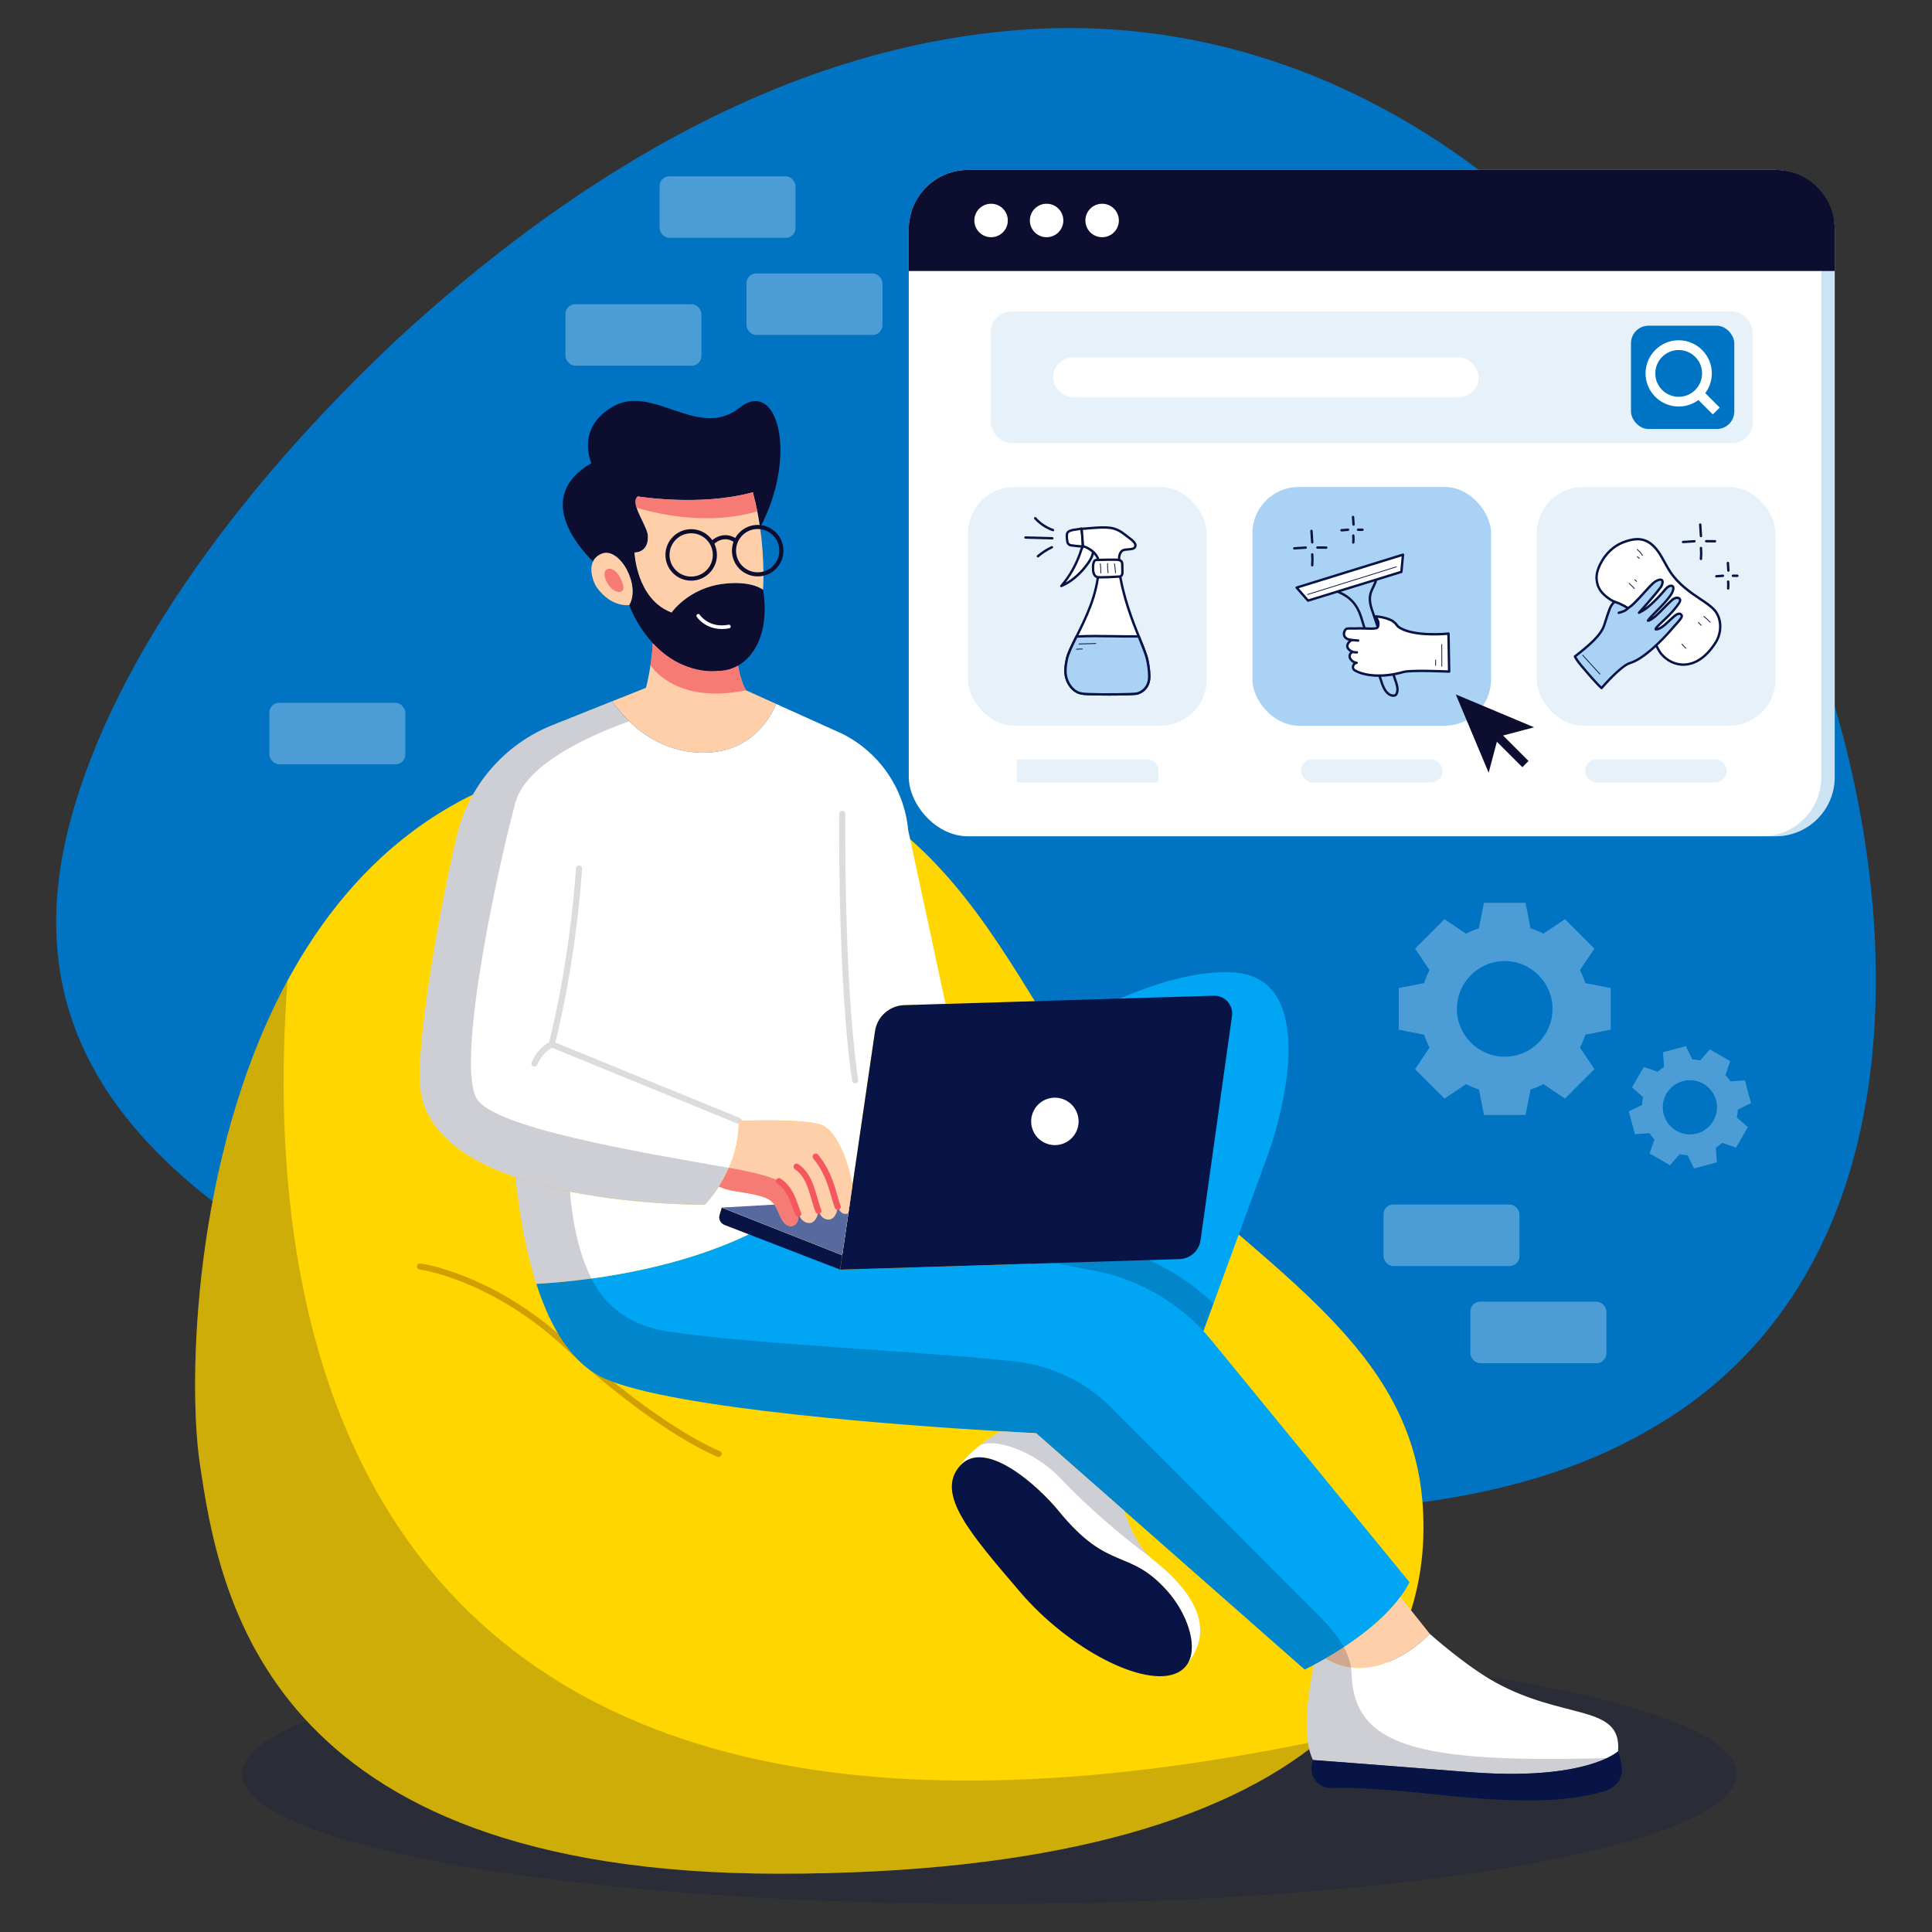 <svg xmlns="http://www.w3.org/2000/svg" xmlns:xlink="http://www.w3.org/1999/xlink" viewBox="0 0 1024 1024"><rect x="0" y="0" width="1024" height="1024" fill="#333333" stroke="none"/><defs><style>      .cls-1, .cls-2, .cls-3, .cls-4, .cls-5, .cls-6 {        fill: none;      }      .cls-7, .cls-8 {        opacity: .1;      }      .cls-7, .cls-9, .cls-10 {        fill: #0074c4;      }      .cls-11 {        clip-path: url(#clippath);      }      .cls-12 {        fill: #0074c3;      }      .cls-13 {        fill: #fff;      }      .cls-14 {        fill: #ffd600;      }      .cls-15 {        fill: #ffcfaa;      }      .cls-16 {        fill: #00a5f3;      }      .cls-17 {        fill: #aad2f5;      }      .cls-18, .cls-19 {        fill: #0c0d2f;      }      .cls-20, .cls-21 {        fill: #081446;      }      .cls-22 {        fill: #57699e;      }      .cls-23 {        fill: #73e9ff;      }      .cls-19 {        mix-blend-mode: multiply;      }      .cls-19, .cls-21, .cls-10 {        opacity: .2;      }      .cls-2 {        stroke: #f4585e;      }      .cls-2, .cls-3, .cls-4 {        stroke-width: 3.25px;      }      .cls-2, .cls-3, .cls-4, .cls-5 {        stroke-linecap: round;        stroke-linejoin: round;      }      .cls-3 {        stroke: #cea100;      }      .cls-4 {        stroke: #dcdcdc;      }      .cls-5 {        stroke: #fff;        stroke-width: 1.93px;      }      .cls-24 {        opacity: .3;      }      .cls-25 {        opacity: .5;      }      .cls-6 {        stroke: #0c0d2f;        stroke-miterlimit: 10;        stroke-width: 2.17px;      }      .cls-26 {        isolation: isolate;      }      .cls-27 {        fill: #f4585e;        opacity: .7;      }    </style><clipPath id="clippath"><path class="cls-1" d="M-101.09,492.91c4.06,31.89-2.87,61.08-19.07,93.65-16.16,32.36-41.59,68.11-73.66,108.38-32.04,40.06-70.73,84.63-112.58,129.91-41.81,45.07-86.79,90.83-130.54,128.52-45.06,37.48-84.67,62.44-121.09,68.87-36.35,6.63-69.51-5.28-99.9-37.03-16.96-17.65-33.04-41.52-48.01-71.01-9.8-19.31-19.12-41.03-27.89-64.99-1.78-4.86-3.53-9.81-5.26-14.85-23.24-67.69-42.26-151.87-53.76-244.47-11.34-92.24-12.33-184.1-2.42-264.35,9.83-80.44,30.55-149.29,60.67-199.99,30.03-50.9,69.45-83.65,114.71-96.4,45.17-12.94,96.18-5.87,147.43,18.4,52.43,23.84,99.97,61.77,142.67,102.89,42.67,41.33,80.49,85.86,112.8,127.59,32.28,41.94,59.05,81.08,78.95,116.34,19.87,35.46,32.87,67.04,36.95,98.54Z"></path></clipPath></defs><g class="cls-26"><g id="Layer_1" data-name="Layer 1"><g><path class="cls-12" d="M35.1,443.87c-20.28,89,17.91,155.91,105.69,212.7,86.58,55.93,222.75,101.73,370.81,128.68,148.76,25.57,276.56,22.34,361.66-26.96,85.63-48.1,128.54-142.26,119.87-270.79-8.97-127.38-68.62-259.05-153.73-347.71C753.97,49.91,643.09,3.05,524.55,17.43c-119.12,13.71-225.66,81.18-313.62,161.99C123.94,261.07,55.53,356.06,35.1,443.87Z"></path><ellipse class="cls-21" cx="524.45" cy="940.18" rx="396.09" ry="68.95"></ellipse><g><path class="cls-14" d="M699.82,922.43c-52.56,43.29-145.14,70.67-286.77,70.67-272.8,0-296.87-147.86-307.19-217.79-6.11-41.33-4.13-161.99,46.55-255.59,35.04-64.72,93.37-116.51,188.42-120.19,173.91-6.73,192.56,139.65,262.49,207.29,69.92,67.63,144.5,107.2,150.69,190.12,3.58,47.91-13.03,91.58-54.2,125.48Z"></path><path class="cls-3" d="M222.61,671.24s37.98,5.1,77.26,41.39c49.82,46.02,80.97,57.95,80.97,57.95"></path><path class="cls-19" d="M699.82,922.43c-52.56,43.29-145.14,70.67-286.77,70.67-272.8,0-296.87-147.86-307.19-217.79-6.11-41.33-4.13-161.99,46.55-255.59-14.03,184.21,29.93,510.47,547.4,402.7Z"></path></g><g><path class="cls-16" d="M671.26,614.11c-5.92,16.17-17.71,48.39-28.09,76.76-10.54,28.82-19.63,53.67-19.63,53.67l-80.32-38.17,4.59-50.72,9.73-107.54s55.67-35.79,97.02-32.61c41.36,3.19,28.63,66.01,16.7,98.62Z"></path><path class="cls-13" d="M501.15,532.08l-21.89,.67c-7.84,.24-14.37,6.06-15.5,13.82l-6.64,45.34v.02l-5.36,36.69c-1.72-12.37-8-28.55-15.8-32.14-6.91-3.17-31.64-2.83-44.4-2.42,.13,9.53-2.2,18-5.24,24.92-1.66,3.82-3.54,7.16-5.32,9.96-3.93,6.12-7.44,9.6-7.44,9.6,0,0-56.49,.59-100.37-14.6-26.9-9.32-49.08-24.54-50.59-49.47-1.39-22.9,8.87-85.94,19.49-131.28,6.28-26.8,25.32-48.79,50.9-58.93l31.42-12.55h.01c2.18,3.09,5.18,6.86,9.05,10.59,8.69,8.42,21.72,16.65,39.39,16.64,25.33-.03,35.54-18.64,38.53-25.84l34.9,15.75c19.74,9.81,33,29.13,35.06,51.08l19.8,92.17Z"></path><path class="cls-19" d="M643.17,690.87c-10.54,28.82-19.63,53.67-19.63,53.67l-80.32-38.17,4.59-50.72,10.84-.34h1.56l1.34,.25,21.18,4.08c22.77,4.37,43.79,15.29,60.44,31.23Z"></path><path class="cls-16" d="M747.05,838.58c-1.34,2.68-2.97,5.29-4.84,7.82-7.33,9.99-18.14,18.7-27.89,25.28-4.23,2.86-8.26,5.32-11.73,7.33-2.41,1.38-4.54,2.55-6.28,3.46-2.99,1.58-4.8,2.43-4.8,2.43l-95.76-84.29-46.58-40.99s-7.2-.34-19.09-1.05h-.01c-48.19-2.85-173.53-11.69-209.76-28-17.26-7.78-28.61-27.01-36.02-50.09,7.43-.42,17.52-1.25,29.19-2.84,24.86-3.39,56.81-10.29,85.23-24.3l46.58,19.62,113.58-3.54h.02l21.18,4.08c24.39,4.68,46.36,17.77,62.09,36.99l104.89,128.1Z"></path><path class="cls-13" d="M383.06,646.73l15.65,6.59c-28.41,14.01-60.37,20.91-85.23,24.3-11.67,1.59-21.76,2.42-29.19,2.84-5.71-17.73-9.11-37.74-11.09-56.53,9.3,3.22,19.17,5.73,28.95,7.69,36.35,7.28,71.42,6.91,71.42,6.91,0,0,3.51-3.48,7.44-9.6,2.35,1,5.06,1.84,8.13,2.34,12.19,1.97,11.45,1.97,15.5,3.22,3.67,1.13,5.5,3.21,6.77,5.55h-28.82l-1.04,3.45c-.39,1.31,.26,2.7,1.52,3.23Z"></path><path class="cls-15" d="M757.84,866s-27.74,29.64-55.25,13c11.45-6.6,29.11-18.28,39.63-32.61l15.63,19.61Z"></path><path class="cls-13" d="M857.6,928.26s-1.66,1.55-5.82,3.54c-9.19,4.37-30.58,10.83-73.42,7.43-40.55-3.22-82.42-6.37-82.42-6.37-5.67-11.46-3.22-31.85,.37-50.39,1.74-.91,3.87-2.08,6.28-3.46,8.11,4.9,16.24,5.79,23.68,4.59,17.77-2.86,31.57-17.59,31.57-17.59h.01c.59,.53,19.25,17.18,35.02,25.82,34.76,19.06,63.89,12.04,64.81,33.06,.04,1.05,.02,2.17-.08,3.37Z"></path><path class="cls-20" d="M849.72,949.6c-19.82,5.38-42.21,6.41-87.29,1.65-26.72-2.83-46.19-4.09-56.51-3.54-6.28,.34-11.46-5.01-10.73-11.25,.13-1.14,.37-2.34,.74-3.61,0,0,41.87,3.14,82.42,6.37,62.26,4.96,79.24-10.96,79.24-10.96,0,0,1.23,2.35,1.98,8.68,.76,6.2-3.83,11.03-9.86,12.67Z"></path><path class="cls-13" d="M629.84,881.12c5.14-9.56-.99-26.43-11.15-37.86-20.51-23.07-30.93-9.67-57.58-42.4-10.42-12.8-39.05-39.07-52.39-23.85,2.41-3.8,6.42-7.6,10.61-10.93,3.78-3,7.72-5.63,10.75-7.53h.01c11.89,.72,19.09,1.05,19.09,1.05l46.58,40.99c2.6,7.92,6.92,18.03,13.4,24.36l.03,.03c.65,.63,1.31,1.21,2.01,1.76l.09,.08c3.06,2.4,6.58,5.38,10,8.81,11.56,11.58,21.87,28.34,8.57,45.49Z"></path><path class="cls-20" d="M629.84,881.12c-1.24,2.3-3.12,4.18-5.76,5.45-17.39,8.42-57.76-12.68-83.47-42.86-25.71-30.18-45-51.74-31.89-66.7,13.34-15.23,41.97,11.05,52.39,23.85,26.66,32.73,37.08,19.34,57.58,42.4,10.16,11.43,16.29,28.29,11.15,37.86Z"></path><path class="cls-4" d="M306.91,460.32c-3.75,53.34-14.5,93.2-14.5,93.2l99.16,40.55"></path><path class="cls-15" d="M411.4,373.1c-2.99,7.2-13.2,25.81-38.53,25.84-25.52,.02-41.36-17.18-48.44-27.23l17.94-7.16s1-3.47,2-9.45c.64-3.82,1.28-8.64,1.65-14.24,16.09,17.47,34.32,14.74,34.32,14.74,3.99-.02,7.62-1,10.81-2.8,1.65,9.05,4.26,13.08,4.26,13.08l16,7.21Z"></path><path class="cls-4" d="M446.4,431.36s-.86,89.92,6.86,141.28"></path><g><path class="cls-20" d="M652.98,538.5l-16.67,118.89c-.78,5.58-5.47,9.78-11.09,9.96l-66.32,2.06h-.02l-113.58,3.54,1.12-7.68,3.25-22.2,.44-3.01,1.67-11.42h0s5.36-36.7,5.36-36.7v-.02l6.64-45.34c1.13-7.75,7.66-13.58,15.5-13.82l21.89-.67,142.17-4.34c5.86-.18,10.46,4.96,9.65,10.76Z"></path><circle class="cls-13" cx="559.11" cy="594.36" r="12.57" transform="translate(-203.97 883.46) rotate(-67.5)"></circle><path class="cls-20" d="M446.4,665.26l-1.12,7.68-61.33-23.72c-2.09-.81-3.21-3.09-2.56-5.24l1.19-3.93,23.65,9.35,40.17,15.87Z"></path><polygon class="cls-13" points="446.4 665.26 382.58 640.05 450.67 636.15 446.4 665.26"></polygon><polygon class="cls-22" points="446.4 665.26 382.58 640.05 450.67 636.15 446.4 665.26"></polygon></g><path class="cls-4" d="M292.41,553.51s-6.15,2.81-9.16,10.21"></path><g><path class="cls-18" d="M404.42,312.57c3.23,18.63-2.42,34.13-13.28,40.23-3.19,1.8-6.82,2.78-10.81,2.8,0,0-18.23,2.73-34.32-14.74h0c-.75-.8-1.47-1.65-2.2-2.54-7.79-9.53-10.28-17.65-10.28-17.65,6.26-10.46-5.23-31.1-14.63-27.2-2.33,.97-3.76,2.44-4.58,4.13-7.29-7.15-31.61-34.29-.88-52.13,0,0-8.74-18.97,12.06-30.32,20.79-11.35,44.96,18.12,66.36,1.03,20.28-16.21,31.26,25.27,10.99,63.42-.85-5.88-2.06-12.2-3.82-18.7-27.64,7.7-60.97,2.22-60.97,2.22-4.55,3.38,5.03,15.52,5.31,20.7,.53,9.38-7.07,8.98-7.07,8.98,0,0,.98,24.84,19.66,31.83,0,0,8.99-13,27.5-15.21,15.05-1.81,20.96,3.14,20.96,3.14Z"></path><path class="cls-15" d="M404.42,312.57s-5.91-4.96-20.96-3.14c-18.51,2.21-27.5,15.21-27.5,15.21-18.68-6.98-19.66-31.83-19.66-31.83,0,0,7.6,.4,7.07-8.98-.18-3.41-4.36-9.77-5.94-14.72-.84-2.61-.94-4.81,.63-5.99,0,0,33.32,5.48,60.97-2.22,.93,3.44,1.7,6.82,2.35,10.12,.59,2.94,1.06,5.81,1.46,8.58,2.71,18.79,1.58,32.97,1.58,32.97Z"></path><path class="cls-15" d="M328.16,313.78c-1.16,.01-2.64-.54-4.26-2.14-3.12-3.05-4.66-8.19-2.44-9.72,2.46-1.68,7.28,1.21,8.97,9.15,.24,1.13-.51,2.69-2.27,2.7Z"></path><path class="cls-15" d="M333.52,320.67s-9.3,1.63-17.17-9.28c-1.55-2.16-4.37-8.9-2.04-13.78,.81-1.69,2.24-3.17,4.58-4.13,9.4-3.9,20.89,16.73,14.63,27.2Z"></path><path class="cls-27" d="M328.16,313.78c-1.16,.01-2.64-.54-4.26-2.14-3.12-3.05-4.66-8.19-2.44-9.72,2.46-1.68,7.28,1.21,8.97,9.15,.24,1.13-.51,2.69-2.27,2.7Z"></path></g><path class="cls-5" d="M370.09,326.39s5.09,7.8,16.25,5.68"></path><g><circle class="cls-6" cx="366.34" cy="294.12" r="12.56"></circle><circle class="cls-6" cx="401.59" cy="291.86" r="12.56"></circle><path class="cls-6" d="M377.28,287.94s5.82-6.33,12.85-1.22"></path></g><path class="cls-27" d="M395.4,365.88c-38.09,7.78-50.63-13.4-50.63-13.4,0,0,.87-6.02,1.24-11.62,16.09,17.47,34.32,14.74,34.32,14.74,3.99-.02,7.62-1,10.81-2.8,1.65,9.05,4.26,13.08,4.26,13.08Z"></path><path class="cls-27" d="M401.38,271.03c-25.05,7.37-50.85,1.95-63.95-1.91-.84-2.61-.94-4.81,.63-5.99,0,0,33.32,5.48,60.97-2.22,.93,3.44,1.7,6.82,2.35,10.12Z"></path><path class="cls-19" d="M851.77,931.79c-9.19,4.37-30.58,10.83-73.42,7.43-40.55-3.22-82.42-6.37-82.42-6.37-5.67-11.46-3.22-31.85,.37-50.39-2.99,1.58-4.8,2.43-4.8,2.43l-95.76-84.29-46.58-40.99s-7.2-.34-19.09-1.05h-.01c-48.19-2.85-173.53-11.69-209.76-28-17.26-7.78-28.61-27.01-36.02-50.09-5.71-17.73-9.11-37.74-11.09-56.53,9.3,3.22,19.17,5.73,28.95,7.69,1,13.17,3.82,31.06,11.33,46,7.87,15.67,21.13,25.33,42.47,28.39,46.13,6.61,134.76,10.28,182.3,15.58,19.26,2.15,37.2,10.79,50.88,24.51l102.41,102.72c10.84,10.87,24.33,22.86,24.82,38.21,1.2,38.17,33.89,47.61,135.42,44.76Z"></path><path class="cls-19" d="M386.33,618.98c-1.66,3.82-3.54,7.16-5.32,9.96-3.93,6.12-7.44,9.6-7.44,9.6,0,0-56.49,.59-100.37-14.6-26.9-9.32-49.08-24.54-50.59-49.47-1.39-22.9,8.87-85.94,19.49-131.28,6.28-26.8,25.32-48.79,50.9-58.93l31.42-12.55h.01c2.18,3.09,5.18,6.86,9.05,10.59-18.67,6.65-54.49,21.94-60.28,43.03-7.89,28.75-31.61,134.68-20.83,156.46,7.83,15.83,87.11,28.98,133.97,37.19Z"></path><g><path class="cls-15" d="M451.77,628.62h0s-1.67,11.43-1.67,11.43l-.44,3.01c-.47,.27-1.01,.39-1.62,.36-1.82-.11-2.95-1.34-3.86-3.37-.07-.14-.13-.29-.18-.44-.5,5.39-3.58,8.21-7.34,6.09-1.24-.68-2.14-2.08-2.9-3.91-.35,3.05-1.55,5.22-3.23,6.06-1.16,.61-2.57,.55-4.08-.29-1.52-.85-2.53-2.36-3.38-4.25,.87,6.94-4.86,8.37-7.81,4.42-1.74-2.31-2.48-5.15-3.85-7.68-1.27-2.34-3.1-4.42-6.77-5.55-4.04-1.25-3.31-1.25-15.5-3.22-3.07-.5-5.78-1.34-8.13-2.34,1.79-2.8,3.67-6.14,5.32-9.96,3.04-6.92,5.37-15.39,5.24-24.92,12.75-.41,37.49-.75,44.4,2.42,7.8,3.59,14.08,19.77,15.8,32.14Z"></path><path class="cls-27" d="M423.06,643.3c.87,6.94-4.86,8.37-7.81,4.42-1.74-2.31-2.48-5.15-3.85-7.68-1.27-2.34-3.1-4.42-6.77-5.55-4.04-1.25-3.31-1.25-15.5-3.22-3.07-.5-5.78-1.34-8.13-2.34,1.79-2.8,3.67-6.14,5.32-9.96,17.64,3.09,23.6,5.48,26.51,7.05,5.75,3.09,11.07,19.16,10.22,17.28Z"></path><g><path class="cls-2" d="M432.34,613.02c8.29,10.13,9.35,20.99,11.66,26.59"></path><path class="cls-2" d="M422.2,618.38c7.82,5.01,8.83,16.92,11.56,23.4"></path><path class="cls-2" d="M412.85,626.03c6.81,4.55,7.95,12.23,10.22,17.28"></path></g></g><path class="cls-19" d="M595.75,800.6c2.6,7.92,6.92,18.03,13.4,24.36,0,0-24.61-17.73-46.95-41.32-13.76-14.53-34.73-21.6-42.88-17.55h0c3.78-3,7.72-5.63,10.75-7.53h.01c11.89,.72,19.09,1.05,19.09,1.05l46.58,40.99Z"></path></g><g><g><rect class="cls-13" x="481.67" y="90.07" width="490.77" height="353.18" rx="31.39" ry="31.39"></rect><path class="cls-10" d="M972.44,121.46V411.87c0,17.33-14.06,31.39-31.39,31.39h-7.12c17.34,0,31.4-14.06,31.4-31.39V121.46c0-17.34-14.06-31.39-31.4-31.39h7.12c17.33,0,31.39,14.05,31.39,31.39Z"></path><path class="cls-18" d="M513.06,90.07h427.99c17.33,0,31.39,14.07,31.39,31.39v22.18H481.67v-22.18c0-17.33,14.07-31.39,31.39-31.39Z"></path><g><circle class="cls-13" cx="525.29" cy="116.86" r="8.87"></circle><circle class="cls-13" cx="554.72" cy="116.86" r="8.87"></circle><circle class="cls-13" cx="584.15" cy="116.86" r="8.87"></circle></g></g><g><rect class="cls-7" x="525.14" y="165.12" width="403.82" height="69.77" rx="11.02" ry="11.02"></rect><g><rect class="cls-9" x="864.45" y="172.63" width="54.76" height="54.76" rx="9.3" ry="9.3"></rect><g><path class="cls-13" d="M889.74,215.47c-9.68,0-17.56-7.88-17.56-17.56s7.88-17.56,17.56-17.56,17.56,7.88,17.56,17.56-7.88,17.56-17.56,17.56Zm0-29.95c-6.84,0-12.4,5.56-12.4,12.4s5.56,12.4,12.4,12.4,12.4-5.56,12.4-12.4-5.56-12.4-12.4-12.4Z"></path><rect class="cls-13" x="902.41" y="206.57" width="5.16" height="13.2" transform="translate(114.33 702.36) rotate(-45)"></rect></g></g></g><g><g><rect class="cls-7" x="513.06" y="258.11" width="126.51" height="126.51" rx="24.53" ry="24.53"></rect><g><g><path class="cls-13" d="M582.3,301.32c-.86,20.93-14.95,39.11-16.8,47.87-.69,3.29-1.18,6.7-.34,9.96,.85,3.26,3.38,7.04,6.96,8.12,1.5,.45,3.12,.53,4.7,.6,7.2,.33,24.1,.16,25.88-.31,3.59-.96,5.87-3.97,6.29-7.26,.42-3.3-.52-9.72-1.57-12.91-3.17-9.61-11.55-25.55-14.37-46.07-4.81-3.68-10.45-7.33-10.75,0Z"></path><path class="cls-20" d="M587.12,368.68c-3.94,0-7.77-.06-10.31-.17-1.61-.07-3.27-.15-4.86-.63-3.88-1.17-6.51-5.15-7.39-8.57-.89-3.42-.36-6.95,.33-10.25,.64-3.06,2.74-7.24,5.18-12.08,4.66-9.29,11.05-22.01,11.61-35.69h0c.1-2.46,.78-3.96,2.08-4.57,2.37-1.11,6.06,1.31,9.69,4.09,.13,.1,.22,.25,.24,.42,2.07,15.02,7.19,27.73,10.93,37.01,1.38,3.43,2.58,6.39,3.42,8.95,1.1,3.32,2.03,9.8,1.6,13.19-.48,3.77-3.13,6.83-6.75,7.8-1.23,.33-8.69,.51-15.76,.51Zm-4.81-67.36l.63,.03c-.57,13.96-7.03,26.82-11.74,36.21-2.39,4.76-4.46,8.88-5.07,11.77-.66,3.15-1.17,6.5-.35,9.67,.77,2.98,3.15,6.65,6.53,7.67,1.44,.43,3.02,.51,4.55,.58,7.26,.33,24.06,.14,25.69-.29,3.12-.83,5.4-3.47,5.82-6.73,.41-3.17-.51-9.5-1.55-12.63-.83-2.52-2.02-5.46-3.39-8.87-3.74-9.29-8.86-21.99-10.97-37.05-2.01-1.53-6.24-4.7-8.17-3.79-.82,.38-1.27,1.55-1.35,3.47l-.63-.03Z"></path></g><g><path class="cls-17" d="M603.54,337.29c-11.19,.2-21.79-.55-32.97,.08-2.16,4.31-4.5,9.11-5.07,11.82-.69,3.29-1.18,6.7-.34,9.96,.85,3.26,3.38,7.04,6.96,8.12,1.5,.45,3.12,.53,4.7,.6,7.2,.33,24.1,.16,25.88-.31,3.59-.96,5.87-3.97,6.29-7.26s-.52-9.72-1.57-12.91c-.93-2.83-2.32-6.22-3.88-10.1Z"></path><path class="cls-20" d="M587.12,368.68c-3.94,0-7.77-.06-10.31-.17-1.61-.07-3.27-.15-4.86-.63-3.88-1.17-6.51-5.15-7.39-8.57-.89-3.42-.36-6.95,.33-10.25,.59-2.78,2.95-7.64,5.12-11.97,.1-.2,.3-.34,.53-.35,6.65-.38,13.21-.26,19.56-.16,4.37,.07,8.89,.15,13.43,.07,.25-.02,.5,.15,.6,.4l.47,1.16c1.39,3.44,2.58,6.41,3.43,8.98,1.1,3.32,2.03,9.8,1.6,13.19-.48,3.77-3.13,6.83-6.75,7.8-1.23,.33-8.69,.51-15.76,.51Zm-16.14-30.69c-2.09,4.18-4.31,8.77-4.85,11.34-.66,3.15-1.17,6.5-.35,9.67,.77,2.98,3.15,6.65,6.53,7.67,1.44,.43,3.02,.51,4.55,.58,7.26,.33,24.06,.14,25.69-.29,3.12-.83,5.4-3.47,5.82-6.73,.41-3.17-.51-9.5-1.55-12.63-.83-2.53-2.02-5.48-3.4-8.9l-.3-.76c-4.42,.07-8.8,0-13.04-.08-6.21-.11-12.62-.21-19.1,.13Z"></path></g><g><path class="cls-13" d="M573.04,291.59c-2.21,7.03-5.87,13.65-10.53,19,5.27-2.19,10.11-6.47,13.9-11.69,1.17-1.61,2.28-3.38,2.77-5.35,.5-1.97,.26-4.18-.95-5.29-.41-.37-.91-.6-1.46-.59-1.74,.03-3.23,2.32-3.73,3.92Z"></path><path class="cls-20" d="M562.51,311.23c-.2,0-.39-.09-.52-.26-.17-.24-.16-.57,.04-.79,4.62-5.31,8.21-11.8,10.4-18.77h0c.52-1.67,2.16-4.33,4.33-4.36,.67,0,1.35,.26,1.9,.76,1.3,1.18,1.75,3.5,1.14,5.91-.55,2.18-1.82,4.12-2.87,5.56-4.03,5.55-9.06,9.78-14.17,11.9-.08,.03-.16,.05-.24,.05Zm14.29-22.92s-.01,0-.02,0c-1.34,.02-2.69,2.03-3.14,3.47h0c-1.94,6.17-4.95,11.98-8.8,16.96,3.99-2.25,7.84-5.8,11.05-10.21,1.04-1.44,2.18-3.17,2.67-5.13,.49-1.93,.18-3.8-.76-4.66-.22-.2-.56-.43-1-.43Zm-3.77,3.28h0Z"></path></g><g><path class="cls-13" d="M573.13,280.15c-1.75,.52-3.77,.44-5.51,1.03-.63,.21-1.29,.46-1.74,1.04-.73,.94-.38,3.05-.24,4.34,.07,.58,.16,1.22,.53,1.6,.39,.4,.82,.79,1.32,.85,2.45,.32,4.56,.61,6.31,.61,.21,0,.13-6.64-.67-9.47Z"></path><path class="cls-20" d="M573.8,290.26c-1.73,0-3.77-.27-6.14-.58l-.26-.03c-.69-.09-1.22-.55-1.69-1.04-.5-.52-.62-1.26-.7-1.98l-.05-.4c-.17-1.41-.4-3.34,.42-4.39,.58-.76,1.43-1.04,2.04-1.25,.98-.33,2.02-.47,3.03-.59,.89-.11,1.72-.22,2.5-.45,.16-.05,.34-.03,.49,.05,.15,.08,.26,.22,.3,.38,.66,2.35,1.07,9.38,.58,10.02-.12,.16-.32,.26-.52,.26Zm-1.14-9.34c-.68,.15-1.38,.24-2.06,.32-.99,.12-1.92,.24-2.78,.53-.62,.21-1.12,.41-1.44,.83-.5,.64-.29,2.41-.16,3.47l.05,.41c.04,.37,.11,.98,.35,1.23,.3,.31,.64,.63,.95,.67l.26,.03c2.07,.27,3.89,.51,5.42,.56,.06-1.43-.07-5.61-.59-8.06Z"></path></g><g><path class="cls-13" d="M595.29,282.68c-2.02-1.54-4.37-2.61-6.9-2.92-2.96-.37-5.96-.16-8.94,.05-2.05,.15-4.11,.3-6.15,.5,.16,2.2,.33,4.39,.5,6.59,.07,.85,.15,1.71,.22,2.56,3.51,1.11,7.29,3.74,8.24,7.56l10.98-.16c-.28-1.77,.19-4.01,1.67-5.03,1.48-1.02,5.63-.2,6.57-1.72,1.34-2.16-1.54-3.88-6.18-7.42Z"></path><path class="cls-20" d="M582.26,297.65c-.29,0-.55-.2-.62-.48-.92-3.71-4.78-6.15-7.81-7.11-.24-.08-.42-.29-.44-.55l-.04-.47c-.06-.7-.12-1.4-.18-2.1-.16-2-.31-4-.46-6l-.04-.59c-.03-.34,.23-.64,.57-.68,2.11-.21,4.2-.36,6.17-.5,2.96-.21,6.03-.43,9.07-.05,2.5,.31,4.99,1.37,7.2,3.05,.56,.43,1.09,.83,1.6,1.2,3.75,2.81,6.22,4.66,4.74,7.06-.7,1.13-2.4,1.26-4.05,1.39-1.08,.08-2.19,.17-2.7,.52-1.24,.86-1.64,2.87-1.4,4.41,.03,.18-.02,.37-.14,.51-.12,.14-.29,.22-.48,.23l-10.98,.16h0Zm-7.64-8.66c3.27,1.13,6.94,3.61,8.12,7.39l9.8-.14c-.09-1.8,.46-3.86,2.01-4.93,.79-.55,2.02-.64,3.33-.75,1.27-.1,2.71-.21,3.07-.79,.84-1.35-.75-2.62-4.42-5.37-.51-.38-1.04-.78-1.61-1.21-2.03-1.55-4.31-2.51-6.59-2.8-2.91-.36-5.92-.15-8.82,.05-1.76,.12-3.63,.26-5.52,.44,.15,1.99,.3,3.98,.45,5.97,.06,.69,.12,1.39,.18,2.09v.05Z"></path></g><g><path class="cls-13" d="M592.63,305.61c-3.2,.24-6.41,.36-9.62,.37-.67,0-1.38-.01-1.95-.32-.2-.1-.37-.24-.52-.39-.55-.53-.88-1.23-1.03-1.94-.13-.61-.15-1.24-.17-1.87-.03-1.3-.05-2.65,.54-3.83,.14-.28,.32-.56,.62-.7,.25-.12,.55-.13,.84-.14,1.91-.03,3.82-.07,5.3-.12,1.56,0,3.13,0,4.69-.01,1.09,0,2.35,.07,3,.85,.44,.52,.47,1.23,.49,1.88,.03,1.12,.06,2.24,.08,3.36,.02,.64,.03,1.29-.24,1.88-.26,.59-.87,1.1-2.03,.97Z"></path><path class="cls-20" d="M582.93,306.61c-.63,0-1.46-.02-2.16-.4-.23-.12-.45-.29-.66-.49-.6-.57-1.02-1.36-1.21-2.26-.15-.67-.16-1.34-.18-1.98-.03-1.31-.07-2.79,.6-4.13,.15-.31,.42-.75,.91-.99,.38-.19,.8-.19,1.11-.2,1.86-.03,3.79-.07,5.29-.12h4.71s.03-.01,.05-.01c1.33,0,2.66,.14,3.45,1.08,.6,.71,.62,1.62,.63,2.27l.08,3.36c.02,.63,.04,1.42-.29,2.16-.21,.47-.88,1.52-2.62,1.35-3.18,.24-6.42,.36-9.61,.36h-.09Zm8.45-9.31h-4.73c-1.49,.06-3.42,.1-5.29,.13-.21,0-.44,0-.58,.07-.11,.05-.22,.18-.33,.41-.53,1.07-.5,2.38-.47,3.53,.02,.61,.03,1.19,.15,1.75,.1,.46,.33,1.11,.85,1.62,.13,.13,.26,.22,.38,.29,.42,.23,1,.24,1.65,.25,3.18,0,6.4-.13,9.57-.36,.04,0,.08,0,.12,0,.71,.08,1.17-.12,1.38-.6,.21-.47,.19-1.05,.18-1.61l-.08-3.36c-.02-.63-.05-1.14-.34-1.49-.45-.54-1.45-.62-2.47-.62Z"></path></g><path class="cls-20" d="M583.4,303.94h0c-.12,0-.21-.1-.2-.22,.06-1.64,0-3.3-.2-4.93-.01-.12,.07-.22,.19-.23,.11-.02,.22,.07,.23,.19,.2,1.65,.26,3.33,.2,5,0,.11-.1,.2-.21,.2Z"></path><path class="cls-20" d="M587.34,303.85c-.1,0-.19-.07-.21-.18-.26-1.65-.36-3.34-.29-5.01,0-.12,.11-.2,.22-.2,.12,0,.21,.1,.2,.22-.07,1.64,.03,3.3,.28,4.93,.02,.12-.06,.22-.18,.24-.01,0-.02,0-.03,0Z"></path><path class="cls-20" d="M591.22,303.84c-.11,0-.21-.09-.21-.2-.06-1.62-.24-3.24-.53-4.83-.02-.11,.06-.22,.17-.25,.11-.02,.22,.05,.25,.17,.29,1.61,.47,3.26,.53,4.89,0,.12-.09,.22-.2,.22h0Z"></path><path class="cls-20" d="M571.91,341.53c-.11,0-.21-.09-.21-.21,0-.12,.09-.21,.21-.22l8.9-.24h0c.11,0,.21,.09,.21,.21,0,.12-.09,.21-.21,.22l-8.9,.24h0Z"></path><path class="cls-20" d="M570.56,344.33c-.11,0-.2-.08-.21-.19-.01-.12,.07-.22,.19-.23,1.03-.11,2.08-.15,3.12-.12,.12,0,.21,.1,.21,.22,0,.12-.08,.21-.22,.21-1.02-.03-2.05,0-3.06,.12,0,0-.02,0-.02,0Z"></path><path class="cls-20" d="M557.73,285.93h-.01c-4.72-.1-9.5-.23-14.22-.4-.35-.01-.62-.31-.61-.66,.01-.35,.31-.64,.66-.61,4.71,.17,9.49,.3,14.2,.4,.35,0,.63,.3,.62,.65,0,.35-.29,.62-.63,.62Z"></path><path class="cls-20" d="M558.1,281.6c-.07,0-.14-.01-.21-.04-3.71-1.3-7.06-3.54-9.69-6.47-.23-.26-.21-.66,.05-.9,.26-.23,.66-.21,.9,.05,2.48,2.77,5.65,4.89,9.16,6.11,.33,.12,.51,.48,.39,.81-.09,.26-.34,.43-.6,.43Z"></path><path class="cls-20" d="M550.11,295.48c-.18,0-.36-.08-.48-.22-.23-.27-.2-.67,.07-.9,2.29-1.96,4.83-3.61,7.56-4.89,.32-.15,.7-.01,.84,.3,.15,.32,.01,.7-.3,.84-2.62,1.23-5.07,2.81-7.27,4.7-.12,.1-.27,.15-.41,.15Z"></path></g></g><g><rect class="cls-7" x="814.54" y="258.11" width="126.51" height="126.51" rx="24.53" ry="24.53"></rect><g><g><path class="cls-13" d="M852.99,317.44c-3.95-2.81-6.32-5.43-6.75-10.3-.24-2.73,.61-5.46,1.81-7.92,2.51-5.17,6.73-9.6,12.02-11.68,5.3-2.08,10.31-2.84,14.85,.62,4.94,3.76,7.04,10.13,10.55,15.29,4.02,5.92,9.92,10.24,15.86,14.16,2.45,1.62,6.14,4.06,7.9,6.42,3.49,4.67,3.21,11.59,.08,16.52-9.98,15.7-22.55,13.39-28.78,6.07-2.51-2.95-5.8-12.21-10.23-17.41-8.02-9.42-13.36-8.95-17.31-11.76Z"></path><path class="cls-20" d="M892.23,352.91c-4.57,0-8.96-2.11-12.18-5.88-1.13-1.32-2.36-3.77-3.78-6.6-1.86-3.7-3.97-7.9-6.45-10.82-5.47-6.42-9.66-8.16-13.02-9.55-1.49-.62-2.91-1.2-4.17-2.11-4-2.85-6.56-5.64-7.01-10.76-.22-2.51,.39-5.21,1.87-8.26,2.72-5.61,7.23-9.98,12.36-11.99,4.47-1.75,10.26-3.26,15.46,.7,3.43,2.61,5.55,6.46,7.59,10.18,.97,1.77,1.97,3.59,3.1,5.25,4.13,6.07,10.26,10.4,15.69,13.99,2.47,1.63,6.21,4.1,8.06,6.57,3.47,4.63,3.51,11.88,.11,17.24-5.95,9.37-12.31,11.69-16.59,11.99-.35,.02-.69,.04-1.04,.04Zm-24.31-66.5c-2.2,0-4.69,.58-7.61,1.73-4.84,1.9-9.1,6.04-11.68,11.36-1.38,2.83-1.95,5.31-1.75,7.59,.41,4.65,2.69,7.13,6.49,9.84h0c1.15,.82,2.43,1.35,3.92,1.97,3.49,1.45,7.84,3.25,13.5,9.9,2.58,3.03,4.73,7.3,6.62,11.07,1.38,2.76,2.58,5.14,3.61,6.34,3.19,3.75,7.63,5.72,12.16,5.4,3.99-.28,9.93-2.48,15.6-11.4,3.13-4.93,3.11-11.57-.05-15.8-1.72-2.3-5.49-4.79-7.74-6.27-5.53-3.65-11.78-8.07-16.04-14.33-1.16-1.71-2.18-3.56-3.16-5.35-2.07-3.77-4.02-7.33-7.24-9.79-1.98-1.51-4.11-2.26-6.62-2.26Z"></path></g><g><path class="cls-20" d="M892.05,287.9c-.34,0-.62-.26-.63-.6-.02-.35,.25-.65,.6-.66,1.1-.05,2.06-.12,2.98-.19,.94-.07,1.92-.14,3.06-.2,.35-.01,.65,.25,.66,.6,.02,.35-.25,.65-.6,.66-1.13,.05-2.1,.13-3.03,.19-.93,.07-1.89,.14-3.01,.19-.01,0-.02,0-.03,0Z"></path><path class="cls-20" d="M901.54,284.74c-.33,0-.61-.26-.63-.59l-.39-6.07c-.02-.35,.24-.65,.59-.67,.35-.03,.65,.24,.67,.59l.39,6.07c.02,.35-.24,.65-.59,.67-.01,0-.03,0-.04,0Z"></path><path class="cls-20" d="M908.99,287.52h0l-4.69-.04c-.35,0-.63-.29-.63-.64,0-.35,.29-.63,.63-.63h0l4.69,.04c.35,0,.63,.29,.63,.64,0,.35-.29,.63-.63,.63Z"></path><path class="cls-20" d="M901.54,296.88s-.04,0-.05,0c-.35-.03-.61-.34-.58-.69,.16-1.89,.16-3.8,.01-5.68-.03-.35,.23-.66,.58-.68,.35-.02,.65,.23,.68,.58,.15,1.95,.15,3.93-.01,5.89-.03,.33-.31,.58-.63,.58Z"></path></g><g><path class="cls-20" d="M909.71,306.07c-.34,0-.62-.26-.63-.6-.02-.35,.25-.65,.6-.67,.71-.04,1.19-.08,1.7-.13,.5-.05,1.03-.1,1.79-.14,.36-.02,.65,.25,.67,.6,.02,.35-.25,.65-.6,.67-.74,.04-1.24,.09-1.73,.14-.5,.05-1.01,.1-1.76,.14-.01,0-.02,0-.03,0Z"></path><path class="cls-20" d="M916.07,303.04c-.33,0-.61-.26-.63-.6-.04-.73-.09-1.36-.13-2-.04-.64-.09-1.28-.13-2.01-.02-.35,.25-.65,.6-.67,.35-.03,.65,.25,.67,.6,.04,.73,.09,1.36,.13,2,.04,.64,.09,1.28,.13,2.01,.02,.35-.25,.65-.6,.67-.01,0-.03,0-.04,0Z"></path><path class="cls-20" d="M919.06,305.8c-.17,0-.36,0-.58,0-.35,0-.63-.29-.63-.64,0-.35,.29-.63,.63-.63h0c.51,0,.84,0,1.18,0,.33,0,.67,0,1.18,0,.35,0,.63,.29,.63,.64,0,.35-.29,.63-.63,.63h0c-.51,0-.84,0-1.16,0-.19,0-.39,0-.61,0Z"></path><path class="cls-20" d="M915.95,312.53s-.03,0-.05,0c-.35-.03-.61-.33-.58-.68,.1-1.31,.1-2.14,0-3.55-.03-.35,.24-.65,.59-.68,.36-.02,.65,.24,.68,.59,.1,1.46,.1,2.37,0,3.73-.03,.33-.3,.59-.63,.59Z"></path></g><g><path class="cls-17" d="M834.76,347.93c7.62-5.94,13.78-11.21,15.5-16.55,3.12-9.65,3.08-9.7,5.27-12.35,3.18,.57,7.04,3.21,7.04,3.21,0,0,.53,.43,3.71-2.65,4.02-3.89,8.88-10.09,11.19-11.44,.79-.47,2.47-1.28,3.23-.77,1.14,.75,.06,3.11-.42,3.78-2.97,4.13-11.58,13.65-11.58,13.65l2.73-1.53s4.3-2.65,11.31-10.97c1.72-2.04,3.14-1.99,3.7-1.64,1.09,.67,.13,3.05-.54,4.14-3.5,5.61-10.65,11.25-12.49,14.2,1.04,0,3.09-1.57,3.98-2.34,2.58-2.22,6.42-6.56,9-8.78,1.03-.89,2.9-1.52,3.83-.53,1.05,1.12-.78,3.03-2.09,4.78-3.81,5.08-10.98,10.35-10.58,11.44,4.78,.38,11.46-11.58,13.79-7.4,.63,1.13-2.91,4.47-4.52,6.39-5.92,7.07-15.98,16.85-22.79,18.84-5.09,1.49-15.15,13.29-15.15,13.29,0,0-1.72-1.14-10.57-11.66-1.43-1.7-2.96-3.69-3.56-5.1Z"></path><path class="cls-20" d="M848.88,365.33c-.12,0-.24-.03-.35-.11-.07-.05-1.89-1.31-10.71-11.78-1.9-2.26-3.13-4.03-3.65-5.26-.11-.26-.03-.57,.19-.75,7.07-5.51,13.56-10.9,15.29-16.24l.33-1.03c2.81-8.71,2.86-8.88,5.05-11.53,.15-.18,.37-.26,.6-.22,2.92,.53,6.29,2.66,7.11,3.19,.27-.1,1.12-.55,3.09-2.46,1.61-1.56,3.36-3.49,5.04-5.36,2.58-2.85,4.81-5.32,6.26-6.17,1-.59,2.84-1.46,3.91-.76,.39,.26,.65,.67,.75,1.18,.23,1.26-.59,2.93-1,3.5-1.92,2.66-6.09,7.48-8.89,10.63,1.54-1.15,5.22-4.18,10.34-10.27,1.86-2.21,3.6-2.34,4.52-1.78,.37,.23,.62,.59,.73,1.05,.3,1.29-.56,3.15-1.07,3.96-2.06,3.32-5.42,6.67-8.11,9.37-.96,.96-1.85,1.85-2.6,2.65,.43-.31,.85-.65,1.24-.98,1.27-1.09,2.89-2.75,4.46-4.35,1.59-1.62,3.23-3.3,4.54-4.43,1.37-1.18,3.56-1.7,4.7-.49,1.27,1.35-.18,3.2-1.45,4.83-.2,.26-.4,.51-.59,.77-1.95,2.6-4.73,5.22-6.97,7.33-1.12,1.05-2.34,2.2-3,2.96,1.77-.55,3.87-2.54,5.76-4.33,2.29-2.17,4.26-4.04,5.92-3.79,.65,.1,1.17,.5,1.56,1.19,.66,1.19-.8,2.92-3.28,5.64-.49,.54-.95,1.05-1.31,1.47-5.06,6.04-15.62,16.86-23.1,19.04-4.85,1.42-14.74,12.98-14.84,13.1-.12,.15-.3,.22-.48,.22Zm-13.34-17.21c.57,1.09,1.68,2.64,3.25,4.5,6.48,7.7,9.1,10.33,10.02,11.18,1.98-2.27,10.36-11.65,15.04-13.01,6.26-1.83,16.04-10.94,22.48-18.64,.37-.45,.85-.97,1.35-1.51,1.05-1.15,3.23-3.54,3.1-4.18-.24-.43-.48-.51-.63-.54-1.05-.15-3.07,1.76-4.85,3.46-2.6,2.47-5.29,5.02-7.79,4.82-.25-.02-.46-.18-.55-.42-.33-.89,.73-1.95,3.84-4.88,2.2-2.07,4.95-4.65,6.83-7.16,.19-.26,.4-.52,.61-.79,.91-1.17,2.05-2.62,1.53-3.18-.63-.67-2.14-.11-2.95,.58-1.27,1.09-2.89,2.75-4.46,4.35-1.59,1.62-3.23,3.3-4.54,4.42-.68,.58-3,2.49-4.39,2.49-.23,0-.44-.13-.56-.33-.11-.2-.11-.45,.02-.64,.81-1.3,2.55-3.04,4.56-5.06,2.65-2.65,5.94-5.95,7.93-9.14,.56-.9,1.07-2.31,.91-3-.04-.17-.11-.23-.16-.26-.3-.18-1.39-.26-2.89,1.51-7,8.3-11.29,10.99-11.47,11.1l-2.75,1.54c-.27,.15-.61,.09-.81-.16-.19-.24-.18-.59,.03-.82,.09-.09,8.63-9.54,11.54-13.59,.34-.47,.92-1.79,.78-2.53-.04-.22-.13-.3-.2-.35-.28-.18-1.31,.06-2.56,.79-1.29,.76-3.56,3.27-5.96,5.93-1.7,1.88-3.46,3.83-5.1,5.42-3.11,3.01-4.06,3.05-4.52,2.71-.23-.15-3.57-2.39-6.43-3.03-1.8,2.18-1.91,2.53-4.58,10.82l-.33,1.03c-1.8,5.58-8.24,11.01-15.32,16.54Zm27.42-26.37s0,0,0,0c0,0,0,0,0,0Zm0,0s0,0,0,0t0,0Zm-.02-.01s.01,0,.02,.01c0,0-.01-.01-.02-.01Z"></path></g><path class="cls-20" d="M857.96,325.44c-.28,0-.54-.19-.61-.47-.09-.34,.11-.69,.45-.78,1.81-.48,3.53-.93,4.81-2.46,.22-.27,.63-.3,.89-.08,.27,.23,.3,.63,.08,.89-1.54,1.83-3.62,2.38-5.45,2.87-.05,.01-.11,.02-.16,.02Z"></path><path class="cls-20" d="M847.99,357.49c-.06,0-.11-.02-.16-.07l-9.13-10.01c-.08-.09-.07-.22,.01-.3,.09-.08,.22-.07,.3,.01l9.13,10.01c.08,.09,.07,.22-.01,.3-.04,.04-.09,.06-.14,.06Z"></path><path class="cls-20" d="M870.54,294.59c-.07,0-.14-.03-.18-.1-.74-1.17-1.66-2.21-2.73-3.11-.09-.08-.1-.21-.03-.3,.08-.09,.21-.1,.3-.03,1.1,.92,2.04,2,2.81,3.2,.06,.1,.03,.23-.06,.29-.04,.02-.07,.03-.11,.03Z"></path><path class="cls-20" d="M868.8,296.17c-.05,0-.1-.02-.14-.06l-.99-.93c-.09-.08-.09-.21,0-.3,.08-.09,.21-.09,.3,0l.99,.93c.09,.08,.09,.21,0,.3-.04,.04-.1,.07-.15,.07Z"></path><path class="cls-20" d="M866.26,312.14c-.05,0-.11-.02-.15-.06l-2.75-2.75c-.08-.08-.08-.22,0-.3s.22-.08,.3,0l2.75,2.75c.08,.08,.08,.22,0,.3-.04,.04-.1,.06-.15,.06Z"></path><path class="cls-20" d="M867.44,308.38c-.05,0-.1-.02-.14-.06l-.95-.87c-.09-.08-.09-.21-.01-.3,.08-.09,.21-.09,.3-.01l.95,.87c.09,.08,.09,.21,.01,.3-.04,.05-.1,.07-.16,.07Z"></path><path class="cls-20" d="M906.43,329.99c-.06,0-.11-.02-.15-.07-1.03-1.08-2.14-2.1-3.33-3.02-.09-.07-.11-.2-.04-.3,.07-.09,.21-.11,.3-.04,1.2,.93,2.33,1.96,3.37,3.06,.08,.09,.08,.22,0,.3-.04,.04-.09,.06-.15,.06Z"></path><path class="cls-20" d="M901.7,331.63s-.1-.02-.14-.05c-.55-.48-1.07-.99-1.55-1.54-.08-.09-.07-.22,.02-.3,.09-.08,.22-.07,.3,.02,.47,.53,.97,1.04,1.51,1.5,.09,.08,.1,.21,.02,.3-.04,.05-.1,.07-.16,.07Z"></path><path class="cls-20" d="M893.5,343.78c-.06,0-.11-.02-.15-.06l-2.08-2.16c-.08-.08-.08-.22,0-.3,.08-.08,.22-.08,.3,0l2.08,2.16c.08,.08,.08,.22,0,.3-.04,.04-.09,.06-.15,.06Z"></path></g></g><g><rect class="cls-17" x="663.8" y="258.11" width="126.51" height="126.51" rx="24.53" ry="24.53"></rect><g><g><g><g><path class="cls-17" d="M709.56,313.85c5.59,2.35,9.64,6.17,11.86,13.22,1.82,5.78,9.13,29.76,11.18,35.47,1,2.78,2.73,5.91,5.67,6.17,.45,.04,.93,0,1.31-.25,.39-.25,.63-.69,.79-1.14,.78-2.19-.02-4.61-.82-6.8-2.03-5.59-9.56-29.37-11.58-34.96-1.22-3.35-2.45-6.93-1.69-10.4,.69-3.14,2.95-5.81,3.3-9-7.26,1.1-14.35,3.31-20.93,6.56-.04,.38,.09,.79,.9,1.13Z"></path><path class="cls-20" d="M738.56,369.35c-.11,0-.23,0-.34-.02-2.64-.23-4.73-2.45-6.22-6.59-1.56-4.34-6.08-18.95-9.06-28.62-.93-3.01-1.69-5.47-2.13-6.87-2-6.36-5.55-10.32-11.5-12.83,0,0,0,0,0,0-.93-.39-1.36-.99-1.28-1.78,.02-.22,.16-.41,.35-.5,6.66-3.28,13.76-5.51,21.11-6.61,.2-.03,.39,.03,.53,.17,.14,.14,.21,.33,.19,.53-.2,1.85-1,3.52-1.77,5.14-.64,1.33-1.24,2.58-1.53,3.94-.75,3.4,.59,7.08,1.67,10.04,1.02,2.8,3.45,10.28,5.8,17.5,2.35,7.21,4.77,14.67,5.78,17.46,.9,2.49,1.64,4.91,.82,7.23-.24,.68-.58,1.16-1.04,1.46-.37,.24-.83,.36-1.37,.36Zm-28.76-56.09c6.24,2.63,10.13,6.96,12.22,13.62,.44,1.4,1.2,3.86,2.13,6.87,2.98,9.66,7.5,24.26,9.05,28.57,1.31,3.63,3.03,5.56,5.13,5.75,.4,.04,.71-.01,.91-.15,.21-.14,.39-.41,.53-.81,.69-1.92,0-4.11-.81-6.37-1.02-2.8-3.45-10.27-5.8-17.5-2.35-7.22-4.78-14.68-5.79-17.46-1.13-3.11-2.54-6.99-1.71-10.75,.33-1.49,.99-2.88,1.63-4.21,.63-1.32,1.23-2.57,1.52-3.89-6.74,1.1-13.26,3.16-19.4,6.13,.08,.06,.2,.13,.38,.21h0Z"></path></g><g><polygon class="cls-13" points="687.23 311.44 693.29 318.34 742.77 303.11 743.62 293.99 687.23 311.44"></polygon><path class="cls-20" d="M693.29,318.98c-.18,0-.35-.08-.48-.22l-6.06-6.9c-.14-.16-.19-.38-.13-.59,.06-.21,.22-.37,.42-.43l56.39-17.45c.2-.06,.42-.02,.59,.11,.16,.13,.25,.34,.23,.55l-.85,9.11c-.02,.26-.2,.47-.45,.55l-49.48,15.23c-.06,.02-.12,.03-.19,.03Zm-4.93-7.22l5.14,5.85,48.68-14.99,.72-7.74-54.54,16.88Z"></path></g></g><path class="cls-20" d="M693.04,315.3c-.09,0-.17-.06-.2-.15-.03-.11,.03-.23,.14-.26l47.06-14.66c.11-.03,.23,.03,.26,.14,.03,.11-.03,.23-.14,.26l-47.06,14.66s-.04,0-.06,0Z"></path></g><g><g><path class="cls-13" d="M767.76,335.83s-19.05,2.03-26.73-3.71c-.33-.39-.85-1.02-1.48-1.81-.53-.45-1.07-.89-1.62-1.31-.67-.33-1.36-.64-2.07-.9-1.91-.71-3.88-1.1-5.9-1.33-.26-.02-.53-.04-.79-.05,.71,1.36,1.33,2.49,1.4,3.15,.1,1.06,.15,2.57-.86,3.03-.41,.19-2.33,.32-2.78,.3-2-.08-6.7-.25-8.69-.1-.8,.06-4.18-.22-4.78,.28-1.29,1.05-2.59,5.2,2.96,5.88-1.25,.63-2.41,2.03-2.29,3.36,.13,1.33,1.46,2.21,2.65,2.94-1.01,.69-1.57,1.4-1.43,2.56,.14,1.16,1.64,3,3.72,3.17-2.03,.32-2.68,3.01-1.04,3.99,4.49,2.68,14.03,4.27,25.8,.88,4.03-1.16,24.26-.22,24.26-.22l-.34-20.12Z"></path><path class="cls-20" d="M730.85,358.74c-5.9,0-10.45-1.3-13.14-2.91-.95-.57-1.41-1.63-1.19-2.77,.12-.63,.42-1.17,.84-1.59-1.52-.74-2.52-2.2-2.65-3.27-.14-1.19,.33-1.99,.96-2.58-.99-.67-2.06-1.59-2.19-2.93-.11-1.15,.5-2.27,1.36-3.09-2-.58-2.76-1.71-3.03-2.64-.44-1.53,.29-3.3,1.22-4.06,.53-.43,1.67-.48,4.04-.43,.47,.01,.91,.02,1.1,0,2.09-.15,7.11,.04,8.76,.1,.49,.02,2.19-.13,2.49-.25,.69-.32,.54-1.88,.49-2.39-.05-.49-.6-1.53-1.17-2.63l-.15-.29c-.11-.2-.1-.45,.03-.64,.12-.19,.34-.3,.57-.29,.27,.01,.54,.03,.81,.05,2.37,.27,4.29,.71,6.07,1.37,.7,.26,1.41,.57,2.13,.93,.04,.02,.07,.04,.11,.07,.66,.51,1.18,.93,1.64,1.33,.03,.03,.06,.05,.08,.08,.6,.74,1.1,1.35,1.43,1.74,7.44,5.47,26.04,3.56,26.22,3.54,.18-.02,.35,.04,.49,.16,.13,.12,.21,.29,.21,.47l.34,20.12c0,.18-.07,.34-.19,.47-.13,.12-.29,.19-.47,.18-.2,0-20.18-.92-24.06,.2-4.87,1.4-9.31,1.96-13.17,1.96Zm-15.04-25.02c-.84,0-1.73,.03-1.98,.17-.51,.42-1.1,1.63-.79,2.71,.31,1.09,1.51,1.79,3.44,2.03,.28,.03,.5,.25,.55,.52,.05,.28-.09,.55-.34,.68-1.01,.5-2.04,1.69-1.94,2.74,.09,.99,1.16,1.73,2.35,2.45,.18,.11,.3,.31,.3,.53,0,.21-.1,.42-.28,.54-.95,.65-1.25,1.17-1.16,1.97,.1,.81,1.29,2.46,3.14,2.61,.32,.03,.57,.29,.58,.61,.01,.32-.22,.6-.53,.65-.87,.14-1.3,.83-1.4,1.37-.12,.61,.1,1.15,.59,1.44,4.56,2.72,14.15,4.03,25.3,.82,3.71-1.07,20.18-.43,23.79-.28l-.32-18.75c-3.56,.31-19.44,1.37-26.49-3.9-.04-.03-.07-.06-.11-.1-.32-.38-.84-1-1.45-1.77-.43-.36-.91-.75-1.5-1.22-.66-.32-1.31-.61-1.95-.84-1.59-.59-3.3-.99-5.37-1.25,.5,.97,.87,1.77,.93,2.36,.08,.81,.29,2.97-1.23,3.67-.57,.26-2.66,.37-3.07,.36-1.63-.06-6.6-.25-8.62-.1-.26,.02-.68,0-1.23,0-.31,0-.77-.02-1.25-.02Z"></path></g><path class="cls-20" d="M719.86,340.13s-.03,0-.05,0l-4.15-.34c-.35-.03-.61-.33-.58-.68,.03-.35,.33-.6,.68-.58l4.15,.34c.35,.03,.61,.33,.58,.68-.03,.33-.31,.58-.63,.58Z"></path><path class="cls-20" d="M718.9,346.41c-.86,0-2.07-.19-2.82-.54-.32-.15-.45-.53-.3-.85,.15-.32,.53-.45,.84-.3,.62,.29,1.84,.46,2.52,.41,.35-.03,.65,.24,.68,.59,.02,.35-.24,.65-.59,.68-.1,0-.21,0-.32,0Z"></path></g><path class="cls-20" d="M764.2,353.4c-.12,0-.21-.09-.21-.21l-.02-11.75,.42-.02h-.21s.21,.02,.21,.02l.02,11.75c0,.12-.09,.21-.21,.21h0Z"></path><path class="cls-20" d="M760.93,352.91c-.12,0-.21-.09-.21-.21v-2.91c0-.12,.09-.21,.21-.21s.21,.09,.21,.21v2.91c0,.12-.09,.21-.21,.21Z"></path><g><path class="cls-20" d="M686.01,291.26c-.34,0-.62-.26-.63-.6-.02-.35,.25-.65,.6-.66,1.11-.05,2.06-.12,2.99-.19,.94-.07,1.91-.14,3.06-.2,.35-.01,.65,.25,.66,.6,.02,.35-.25,.65-.6,.66-1.13,.05-2.09,.13-3.03,.19-.93,.07-1.9,.14-3.02,.19-.01,0-.02,0-.03,0Z"></path><path class="cls-20" d="M695.5,288.1c-.33,0-.61-.26-.63-.59l-.39-6.07c-.02-.35,.24-.65,.59-.67,.35-.02,.65,.24,.67,.59l.39,6.07c.02,.35-.24,.65-.59,.67-.01,0-.03,0-.04,0Z"></path><path class="cls-20" d="M702.94,290.88h0l-4.69-.04c-.35,0-.63-.29-.63-.64,0-.35,.3-.63,.64-.63l4.69,.04c.35,0,.63,.29,.63,.64,0,.35-.29,.63-.63,.63Z"></path><path class="cls-20" d="M695.5,300.24s-.04,0-.05,0c-.35-.03-.61-.34-.58-.69,.16-1.89,.16-3.8,.01-5.68-.03-.35,.23-.66,.58-.68,.34-.03,.66,.23,.68,.58,.15,1.95,.15,3.93-.01,5.89-.03,.33-.31,.58-.63,.58Z"></path></g><g><path class="cls-20" d="M711.03,281.68c-.34,0-.62-.26-.63-.6-.02-.35,.25-.65,.6-.67,.72-.04,1.19-.08,1.7-.13,.5-.05,1.03-.1,1.79-.14,.36-.01,.65,.25,.67,.6,.02,.35-.25,.65-.6,.67-.73,.04-1.24,.09-1.73,.14-.5,.05-1.01,.1-1.76,.14-.01,0-.02,0-.03,0Z"></path><path class="cls-20" d="M717.39,278.65c-.33,0-.61-.26-.63-.6-.04-.73-.09-1.36-.13-2-.04-.64-.09-1.28-.13-2.01-.02-.35,.25-.65,.6-.67,.35-.02,.65,.25,.67,.6,.04,.73,.09,1.36,.13,2,.04,.64,.09,1.28,.13,2.01,.02,.35-.25,.65-.6,.67-.01,0-.03,0-.04,0Z"></path><path class="cls-20" d="M720.38,281.41c-.17,0-.36,0-.58,0-.35,0-.63-.29-.63-.64,0-.35,.29-.63,.63-.63h0c.51,0,.84,0,1.17,0,.33,0,.67,0,1.18,0,.35,0,.63,.29,.63,.64,0,.35-.29,.63-.63,.63h0c-.51,0-.84,0-1.16,0-.19,0-.39,0-.61,0Z"></path><path class="cls-20" d="M717.27,288.15s-.03,0-.05,0c-.35-.03-.61-.33-.58-.68,.1-1.32,.1-2.15,0-3.55-.03-.35,.24-.65,.59-.68,.35-.03,.65,.24,.68,.59,.1,1.46,.1,2.36,0,3.74-.03,.33-.3,.59-.63,.59Z"></path></g></g></g></g><g class="cls-8"><path class="cls-9" d="M538.89,402.41h68.93c3.4,0,6.15,2.76,6.15,6.15v6.15h-75.09v-12.31h0Z"></path><rect class="cls-9" x="689.51" y="402.41" width="75.09" height="12.31" rx="6.15" ry="6.15"></rect><rect class="cls-9" x="840.13" y="402.41" width="75.09" height="12.31" rx="6.15" ry="6.15"></rect></g><polygon class="cls-18" points="813.11 385.48 771.59 368.05 789.02 409.57 793.38 393.13 806.88 406.63 810.17 403.34 796.67 389.84 813.11 385.48"></polygon><rect class="cls-13" x="558.16" y="189.43" width="225.57" height="21.16" rx="10.58" ry="10.58"></rect></g><g class="cls-24"><rect class="cls-13" x="733.28" y="638.43" width="72.07" height="32.59" rx="5.2" ry="5.2"></rect><rect class="cls-13" x="779.34" y="689.91" width="72.07" height="32.59" rx="5.2" ry="5.2"></rect><rect class="cls-13" x="349.58" y="93.46" width="72.07" height="32.59" rx="5.2" ry="5.2"></rect><rect class="cls-13" x="395.64" y="144.94" width="72.07" height="32.59" rx="5.2" ry="5.2"></rect><rect class="cls-13" x="142.76" y="372.51" width="72.07" height="32.59" rx="5.2" ry="5.2"></rect><rect class="cls-13" x="299.7" y="161.24" width="72.07" height="32.59" rx="5.2" ry="5.2"></rect><g><path class="cls-13" d="M853.72,545.74v-22.03l-13.49-2.66h0c-.74-2.38-1.7-4.67-2.84-6.84,0,0,0,0,0,0l7.66-11.43-15.58-15.58-11.43,7.67c-2.17-1.14-4.45-2.09-6.83-2.84,0,0,0,0,0,0l-2.66-13.5h-22.03l-2.66,13.5s0,0,0,0c-2.38,.74-4.66,1.69-6.83,2.84l-11.43-7.67-15.58,15.58,7.66,11.42c-1.16,2.19-2.11,4.47-2.85,6.85,0,0,0,0,0,0l-13.47,2.66v22.03l13.48,2.66c.74,2.38,1.7,4.67,2.84,6.86,0,0,0,0,0,.01l-7.65,11.41,15.58,15.58,11.41-7.65c2.19,1.14,4.47,2.09,6.86,2.83l2.66,13.49h22.03l2.66-13.49c2.38-.74,4.67-1.69,6.86-2.83l11.41,7.65,15.58-15.58-7.66-11.42c1.14-2.19,2.09-4.47,2.84-6.85l13.49-2.66Zm-30.85-11.01c0,13.98-11.36,25.34-25.34,25.34s-25.34-11.36-25.34-25.34,11.36-25.34,25.34-25.34,25.34,11.34,25.34,25.34Z"></path><path class="cls-13" d="M928.08,584.7l-3.22-12.07-7.78,.52h0c-.76-1.2-1.61-2.31-2.56-3.33,0,0,0,0,0,0l2.53-7.38-10.81-6.26-5.14,5.87c-1.36-.31-2.75-.5-4.16-.55,0,0,0,0,0,0l-3.43-7.01-12.07,3.22,.52,7.79s0,0,0,0c-1.2,.76-2.31,1.61-3.33,2.55l-7.38-2.53-6.26,10.81,5.87,5.14c-.32,1.37-.5,2.76-.56,4.17,0,0,0,0,0,0l-6.99,3.43,3.22,12.07,7.77-.52c.76,1.2,1.61,2.31,2.56,3.34,0,0,0,0,0,0l-2.52,7.37,10.81,6.26,5.13-5.86c1.36,.3,2.75,.49,4.17,.55l3.43,7,12.07-3.22-.52-7.78c1.19-.75,2.31-1.61,3.34-2.56l7.37,2.52,6.26-10.81-5.87-5.14c.31-1.37,.49-2.76,.55-4.17l7-3.43Zm-18.51-1.52c2.05,7.66-2.51,15.55-10.18,17.59-7.66,2.05-15.55-2.51-17.59-10.18-2.05-7.67,2.51-15.55,10.18-17.59,7.66-2.05,15.54,2.5,17.59,10.18Z"></path></g></g></g><g class="cls-11"><g class="cls-25"><polygon class="cls-23" points="-707.43 1031 -51.64 -17.54 56.23 -17.54 -606.15 1031.81 -707.43 1031"></polygon><polygon class="cls-23" points="-572.96 1031 82.83 -17.54 134.42 -17.54 -527.96 1031.81 -572.96 1031"></polygon></g></g></g></g></svg>